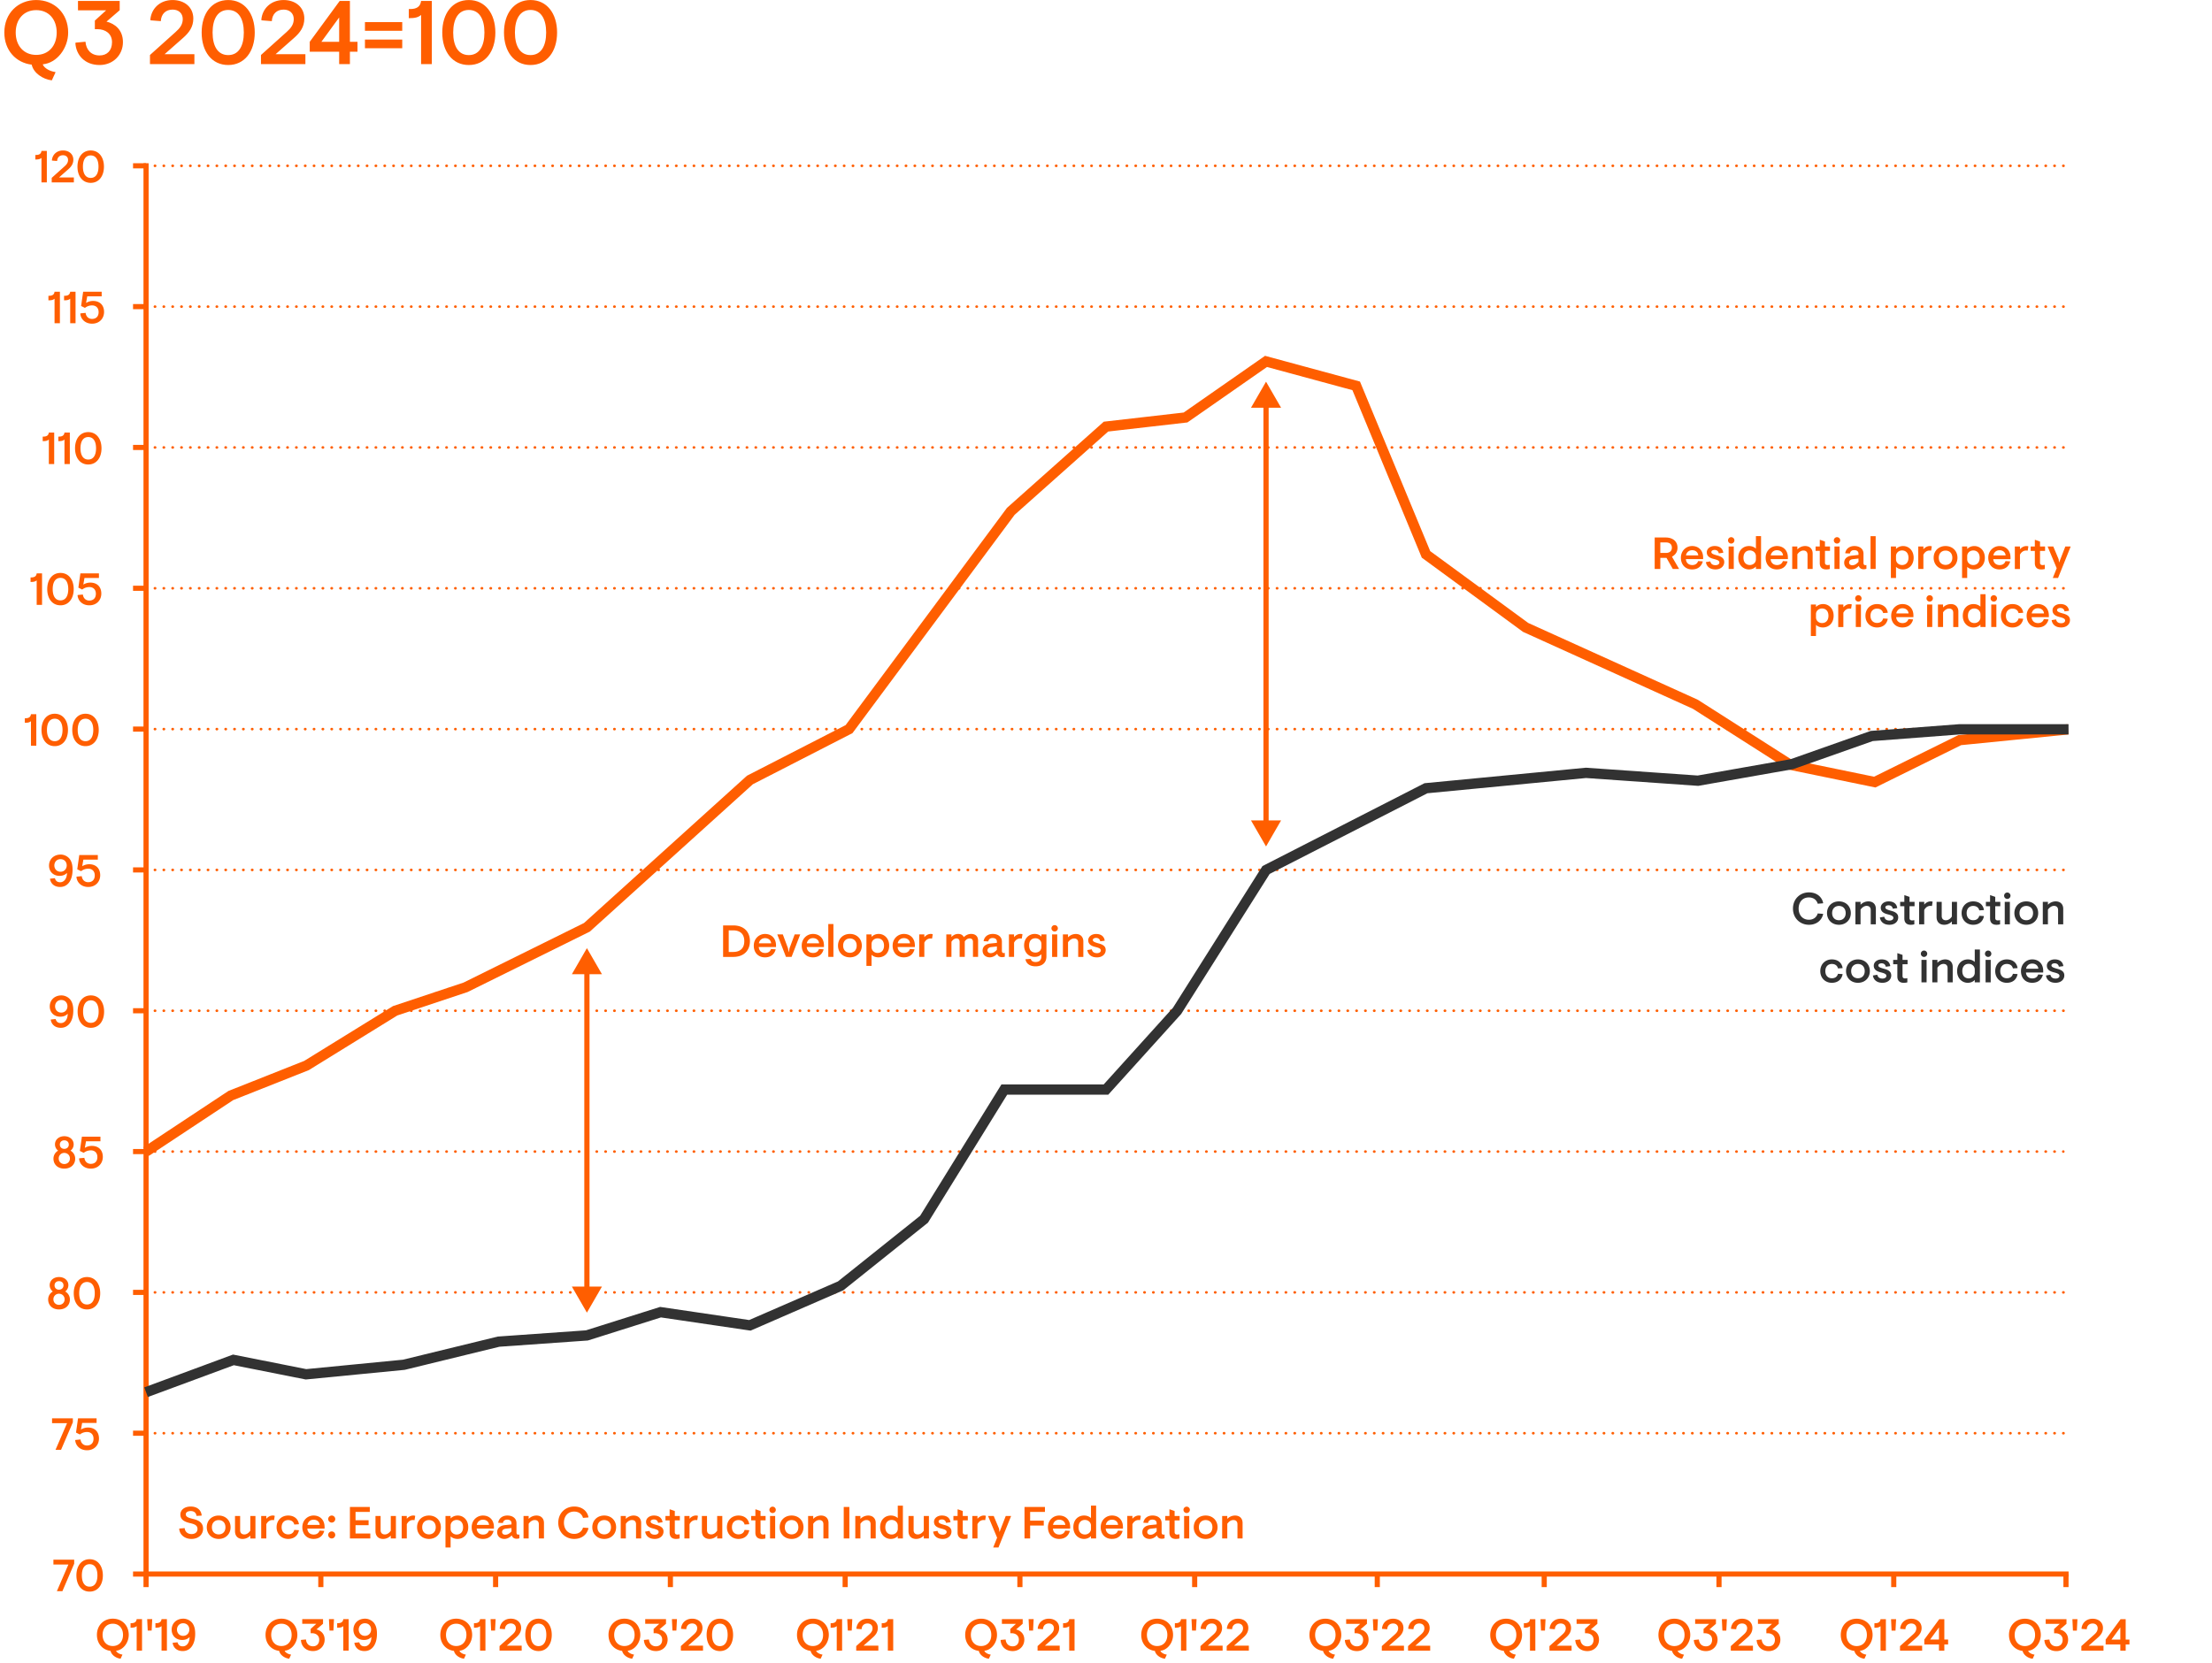 <svg width="343" height="258" viewBox="0 0 343 258" fill="none" xmlns="http://www.w3.org/2000/svg">
    <path
        id="__sub-title"
        d="m8.596 11.245-.56 1.218c-1.414-.168-2.842-1.148-3.122-2.436C2.464 9.733.672 7.801.672 5.043c0-3.01 2.156-5.04 4.942-5.04 2.8 0 4.956 2.03 4.956 5.04 0 2.464-1.764 4.732-3.92 4.928v.07c.252.56 1.106 1.022 1.946 1.134zm-2.982-2.73c1.946 0 3.178-1.428 3.178-3.472S7.56 1.571 5.614 1.571C3.682 1.571 2.436 3 2.436 5.043s1.246 3.472 3.178 3.472m9.824 1.568c-2.282 0-3.64-1.54-3.752-3.416l.084-.056 1.484-.14c.098 1.232.868 2.128 2.184 2.128 1.162 0 1.932-.756 1.932-2.058 0-1.344-1.05-2.016-2.254-2.016h-.406v-1.33L16.46 1.6h-4.368V.143h6.468v1.442L16.516 3.35c1.302.322 2.548 1.288 2.548 3.178 0 2.03-1.554 3.556-3.626 3.556m14.706-.14h-6.888V8.53l3.976-3.57c.658-.588 1.106-1.148 1.106-2.002 0-.896-.644-1.47-1.568-1.47-1.078 0-1.778.686-1.834 1.792l-1.582-.126-.042-.098c.14-1.708 1.47-3.052 3.444-3.052 1.862 0 3.22 1.12 3.22 2.87 0 1.288-.63 2.17-1.624 3.038l-2.828 2.492h4.62zm5.242.14c-2.548 0-4.116-2.086-4.116-5.04s1.568-5.04 4.116-5.04c2.534 0 4.116 2.086 4.116 5.04s-1.582 5.04-4.116 5.04m0-1.54c1.596 0 2.422-1.358 2.422-3.5s-.826-3.5-2.422-3.5-2.422 1.358-2.422 3.5.826 3.5 2.422 3.5m11.97 1.4h-6.888V8.53l3.976-3.57c.658-.588 1.106-1.148 1.106-2.002 0-.896-.643-1.47-1.567-1.47-1.078 0-1.778.686-1.834 1.792l-1.583-.126-.041-.098c.14-1.708 1.47-3.052 3.444-3.052 1.861 0 3.22 1.12 3.22 2.87 0 1.288-.63 2.17-1.624 3.038l-2.828 2.492h4.62zm6.902 0h-1.666V8.025h-4.564v-1.54L52.676.143h1.582v6.342h1.176v1.54h-1.176zm-1.666-7.238-2.758 3.78h2.758zm9.78 2.072H56.59V3.433h5.782zm0 2.702H56.59V6.135h5.782zm4.589 2.464h-1.666v-7.63c-.448.392-.966.504-1.904.504V1.403h.196c1.022 0 1.596-.364 1.708-1.26h1.666zm5.735.14c-2.548 0-4.116-2.086-4.116-5.04s1.568-5.04 4.116-5.04c2.534 0 4.116 2.086 4.116 5.04s-1.582 5.04-4.116 5.04m0-1.54c1.596 0 2.422-1.358 2.422-3.5s-.826-3.5-2.422-3.5-2.422 1.358-2.422 3.5.826 3.5 2.422 3.5m9.57 1.54c-2.547 0-4.116-2.086-4.116-5.04S79.72.003 82.267.003c2.534 0 4.116 2.086 4.116 5.04s-1.582 5.04-4.116 5.04m0-1.54c1.596 0 2.422-1.358 2.422-3.5s-.826-3.5-2.422-3.5-2.422 1.358-2.422 3.5.827 3.5 2.422 3.5"
        fill="#FF5E00" />
    <path
        d="m22.648 178.614 13.146-8.696 11.73-4.652 13.752-8.494 10.921-3.64 18.809-9.303 25.28-22.854 15.37-7.887 25.078-33.774 14.763-13.146 12.337-1.415 12.479-8.698 13.982 3.793 10.826 26.143 15.453 11.326 26.311 11.919 14.685 9.367 13.133 2.703 13.18-6.51 16.781-1.67"
        stroke="#FF5E00" stroke-width="1.594" />
    <path
        d="M22.651 178.611H20.63m2.021-21.841H20.63m2.021-21.842H20.63m2.021-21.842H20.63m2.021-21.842H20.63m2.021-21.842H20.63m2.021-21.842H20.63m2.021-21.841H20.63m2.021 174.734H20.63m2.021 21.844H20.63m2.021 21.84H20.63m2.018.001v2.022m27.102-2.022v2.022m27.102-2.022v2.022m27.101-2.022v2.022m27.102-2.022v2.022m27.097-2.022v2.022m27.098-2.022v2.022m28.316-2.022v2.022m25.887-2.022v2.022m27.102-2.022v2.022m27.097-2.022v2.022m26.707-2.022v2.022"
        stroke="#FF5E00" stroke-width=".797" />
    <path
        d="M5.63 115.658h-.831v-3.802c-.223.195-.481.251-.949.251v-.705h.098c.51 0 .795-.181.851-.628h.83zm2.858.07c-1.27 0-2.052-1.04-2.052-2.512s.782-2.512 2.052-2.512c1.262 0 2.05 1.04 2.05 2.512s-.788 2.512-2.05 2.512m0-.768c.795 0 1.207-.676 1.207-1.744 0-1.067-.412-1.744-1.207-1.744s-1.207.677-1.207 1.744c0 1.068.411 1.744 1.207 1.744m4.77.768c-1.27 0-2.052-1.04-2.052-2.512s.781-2.512 2.051-2.512c1.263 0 2.052 1.04 2.052 2.512s-.789 2.512-2.052 2.512m0-.768c.795 0 1.206-.676 1.206-1.744 0-1.067-.411-1.744-1.207-1.744-.795 0-1.207.677-1.207 1.744 0 1.068.412 1.744 1.207 1.744M6.52 93.816h-.831v-3.802c-.223.195-.481.251-.949.251v-.705h.098c.51 0 .795-.181.851-.628h.83zm2.858.07c-1.27 0-2.052-1.04-2.052-2.512s.782-2.511 2.052-2.511c1.262 0 2.05 1.04 2.05 2.511 0 1.473-.788 2.512-2.05 2.512m0-.767c.795 0 1.207-.677 1.207-1.745 0-1.067-.412-1.744-1.207-1.744s-1.207.677-1.207 1.744c0 1.068.411 1.745 1.207 1.745m4.47.767c-.992 0-1.731-.628-1.822-1.542l.028-.056.796-.076c.055.481.376.935.997.935.635 0 1.019-.391 1.019-1.054 0-.684-.44-1.04-1.005-1.04-.537 0-.907.224-1.116.384l-.593-.293.314-2.212h2.874v.712H13.1l-.18 1.026a2.07 2.07 0 0 1 1.088-.307c1.04 0 1.702.648 1.702 1.702 0 .984-.69 1.821-1.863 1.821M8.403 71.975h-.83v-3.803c-.224.195-.482.251-.95.251v-.704h.098c.51 0 .796-.182.852-.628h.83zm2.426 0h-.83v-3.803c-.224.195-.482.251-.95.251v-.704h.098c.51 0 .796-.182.851-.628h.83zm2.858.07c-1.27 0-2.051-1.04-2.051-2.512 0-1.473.781-2.512 2.05-2.512 1.264 0 2.052 1.04 2.052 2.512s-.788 2.511-2.051 2.511m0-.768c.795 0 1.207-.677 1.207-1.744 0-1.068-.412-1.745-1.207-1.745s-1.207.677-1.207 1.745c0 1.067.412 1.744 1.207 1.744M9.289 50.133h-.83V46.33c-.224.196-.482.251-.95.251v-.704h.099c.509 0 .795-.182.85-.628h.831zm2.426 0h-.83V46.33c-.224.196-.482.251-.95.251v-.704h.098c.51 0 .796-.182.851-.628h.83zm2.558.07c-.99 0-1.73-.628-1.821-1.542l.028-.056.795-.077c.056.482.377.935.998.935.635 0 1.019-.39 1.019-1.054 0-.683-.44-1.04-1.005-1.04a1.8 1.8 0 0 0-1.116.385l-.593-.293.314-2.212h2.874v.711h-2.24l-.181 1.026a2.07 2.07 0 0 1 1.088-.307c1.04 0 1.703.649 1.703 1.703 0 .983-.69 1.82-1.863 1.82M7.262 28.291h-.83v-3.803c-.223.196-.481.252-.949.252v-.705h.098c.51 0 .795-.181.851-.628h.83zm4.191 0H8.02v-.705l1.982-1.779c.328-.293.551-.572.551-.998 0-.446-.32-.732-.781-.732-.537 0-.886.342-.914.893l-.789-.063-.02-.049c.07-.851.732-1.52 1.716-1.52.928 0 1.605.557 1.605 1.43 0 .641-.314 1.081-.81 1.514l-1.41 1.241h2.303zm2.613.07c-1.27 0-2.052-1.04-2.052-2.512s.782-2.512 2.052-2.512c1.263 0 2.051 1.04 2.051 2.512s-.788 2.512-2.051 2.512m0-.768c.795 0 1.207-.677 1.207-1.744 0-1.068-.412-1.744-1.207-1.744s-1.207.676-1.207 1.744c0 1.067.411 1.744 1.207 1.744M9.319 137.57c-.872 0-1.43-.489-1.563-1.235l.02-.049.734-.077c.132.447.397.628.816.628.593 0 1.053-.537 1.06-1.451-.307.335-.704.46-1.165.46-.914 0-1.619-.621-1.619-1.59 0-.963.72-1.71 1.808-1.71.53 0 1.067.258 1.395.677.314.419.447.956.447 1.667 0 1.605-.719 2.68-1.933 2.68m.063-2.359c.614 0 .963-.474.963-.976 0-.531-.35-.977-.963-.977-.607 0-.956.474-.956.977 0 .502.349.976.956.976m4.293 2.359c-.99 0-1.73-.628-1.82-1.542l.027-.056.796-.077c.055.482.376.935.997.935.635 0 1.019-.391 1.019-1.053 0-.684-.44-1.04-1.005-1.04-.537 0-.907.223-1.116.384l-.593-.293.314-2.212h2.874v.712h-2.24l-.18 1.025a2.07 2.07 0 0 1 1.088-.307c1.04 0 1.702.649 1.702 1.703 0 .983-.69 1.821-1.863 1.821m-4.242 21.844c-.872 0-1.43-.489-1.563-1.235l.02-.049.733-.077c.133.446.398.628.817.628.593 0 1.053-.537 1.06-1.451-.307.335-.704.46-1.165.46-.914 0-1.619-.621-1.619-1.591 0-.963.719-1.709 1.807-1.709.53 0 1.068.258 1.396.677.314.418.447.956.447 1.667 0 1.605-.72 2.68-1.933 2.68m.063-2.359c.614 0 .962-.474.962-.977 0-.53-.348-.976-.962-.976-.607 0-.956.474-.956.976 0 .503.349.977.956.977m4.593 2.359c-1.27 0-2.051-1.04-2.051-2.512 0-1.473.781-2.512 2.051-2.512 1.263 0 2.052 1.039 2.052 2.512 0 1.472-.789 2.512-2.052 2.512m0-.768c.796 0 1.207-.677 1.207-1.744 0-1.068-.411-1.745-1.207-1.745-.795 0-1.207.677-1.207 1.745 0 1.067.412 1.744 1.207 1.744m-4.118 22.609c-1.046 0-1.681-.67-1.681-1.542 0-.558.307-1.004.725-1.242a1.21 1.21 0 0 1-.488-.976c0-.733.607-1.263 1.444-1.263.845 0 1.451.53 1.451 1.263 0 .39-.18.746-.488.976.419.238.726.684.726 1.242 0 .872-.642 1.542-1.689 1.542m0-3.063c.405 0 .698-.272.698-.663 0-.397-.293-.662-.698-.662s-.69.265-.69.662c0 .391.286.663.69.663m0 2.352c.489 0 .872-.349.872-.859 0-.509-.39-.865-.872-.865a.844.844 0 0 0-.865.865c0 .51.377.859.865.859m4.11.711c-.99 0-1.73-.628-1.82-1.542l.027-.055.796-.077c.056.481.377.935.998.935.634 0 1.018-.391 1.018-1.054 0-.684-.44-1.039-1.004-1.039-.538 0-.908.223-1.117.383l-.593-.293.314-2.212h2.875v.712h-2.24l-.181 1.026a2.07 2.07 0 0 1 1.088-.307c1.04 0 1.702.649 1.702 1.702 0 .984-.69 1.821-1.862 1.821M9.15 203.097c-1.047 0-1.682-.67-1.682-1.542 0-.558.307-1.005.725-1.242a1.21 1.21 0 0 1-.488-.977c0-.732.607-1.263 1.444-1.263.845 0 1.452.531 1.452 1.263 0 .391-.182.747-.489.977.419.237.726.684.726 1.242 0 .872-.642 1.542-1.689 1.542m0-3.063c.404 0 .697-.272.697-.663 0-.397-.293-.663-.698-.663s-.69.266-.69.663c0 .391.286.663.69.663m0 2.351c.488 0 .871-.348.871-.858 0-.509-.39-.865-.872-.865a.844.844 0 0 0-.865.865c0 .51.377.858.865.858m4.342.712c-1.27 0-2.052-1.04-2.052-2.512s.782-2.512 2.052-2.512c1.262 0 2.05 1.04 2.05 2.512s-.787 2.512-2.05 2.512m0-.767c.795 0 1.207-.677 1.207-1.745 0-1.067-.412-1.744-1.207-1.744s-1.208.677-1.208 1.744c0 1.068.412 1.745 1.208 1.745m-4.021 22.539H8.61l1.786-4.13H8.072v-.754h3.224v.621zm4.016.07c-.99 0-1.73-.628-1.821-1.542l.028-.056.795-.077c.056.482.377.935.998.935.635 0 1.019-.39 1.019-1.053 0-.684-.44-1.04-1.005-1.04-.537 0-.907.223-1.116.384l-.593-.293.313-2.212h2.875v.712h-2.24l-.181 1.025a2.07 2.07 0 0 1 1.088-.307c1.04 0 1.703.649 1.703 1.703 0 .984-.69 1.821-1.863 1.821m-3.807 21.854H8.82l1.786-4.131H8.282v-.753h3.223v.621zm4.22.07c-1.269 0-2.05-1.04-2.05-2.512s.781-2.512 2.05-2.512c1.264 0 2.052 1.04 2.052 2.512s-.788 2.512-2.051 2.512m0-.768c.796 0 1.208-.677 1.208-1.744 0-1.068-.412-1.744-1.207-1.744s-1.207.676-1.207 1.744c0 1.067.411 1.744 1.207 1.744m5.079 10.568-.28.607c-.704-.084-1.416-.573-1.555-1.214-1.221-.147-2.115-1.11-2.115-2.484 0-1.501 1.075-2.512 2.463-2.512 1.396 0 2.47 1.011 2.47 2.512 0 1.228-.879 2.358-1.953 2.456v.035c.125.279.551.509.97.565zm-1.487-1.361c.97 0 1.584-.712 1.584-1.73s-.614-1.731-1.584-1.731c-.962 0-1.583.712-1.583 1.731 0 1.018.62 1.73 1.583 1.73m4.532.712h-.83v-3.803c-.223.195-.482.251-.949.251v-.704h.098c.51 0 .795-.182.851-.628h.83zm1.491-3.112h-.607l-.084-1.772h.782zm2.366 3.112h-.83v-3.803c-.224.195-.482.251-.95.251v-.704h.098c.51 0 .796-.182.852-.628h.83zm2.454.069c-.873 0-1.43-.488-1.563-1.235l.02-.048.733-.077c.133.446.398.628.816.628.593 0 1.054-.537 1.061-1.451-.307.334-.705.46-1.165.46-.914 0-1.619-.621-1.619-1.591 0-.963.719-1.709 1.807-1.709.53 0 1.068.258 1.396.677.314.418.446.955.446 1.667 0 1.605-.718 2.679-1.932 2.679m.062-2.358c.614 0 .963-.474.963-.977 0-.53-.349-.977-.963-.977-.607 0-.956.475-.956.977 0 .503.35.977.956.977m16.727 2.938-.28.607c-.704-.084-1.416-.573-1.555-1.214-1.221-.147-2.114-1.11-2.114-2.484 0-1.501 1.074-2.512 2.463-2.512 1.395 0 2.47 1.011 2.47 2.512 0 1.228-.88 2.358-1.954 2.456v.035c.126.279.551.509.97.565zm-1.486-1.361c.97 0 1.584-.712 1.584-1.73s-.614-1.731-1.584-1.731c-.963 0-1.584.712-1.584 1.731 0 1.018.621 1.73 1.584 1.73m4.896.781c-1.137 0-1.814-.767-1.87-1.702l.042-.028.74-.07c.048.614.432 1.061 1.088 1.061.58 0 .963-.377.963-1.026 0-.67-.523-1.005-1.123-1.005h-.203v-.662l.872-.796h-2.177v-.725h3.224v.718l-1.019.879c.65.161 1.27.642 1.27 1.584 0 1.012-.774 1.772-1.807 1.772m3.164-3.181h-.607l-.084-1.772h.781zm2.366 3.112h-.83v-3.803c-.224.195-.482.251-.95.251v-.704h.098c.51 0 .795-.182.851-.628h.83zm2.453.069c-.872 0-1.43-.488-1.563-1.235l.021-.048.733-.077c.132.446.398.628.816.628.593 0 1.054-.537 1.06-1.451-.306.334-.704.46-1.164.46-.914 0-1.62-.621-1.62-1.591 0-.963.72-1.709 1.808-1.709.53 0 1.067.258 1.395.677.314.418.447.955.447 1.667 0 1.605-.719 2.679-1.933 2.679m.063-2.358c.614 0 .963-.474.963-.977 0-.53-.349-.977-.963-.977-.607 0-.956.475-.956.977 0 .503.349.977.956.977m15.646 2.938-.28.607c-.704-.084-1.416-.573-1.555-1.214-1.222-.147-2.115-1.11-2.115-2.484 0-1.501 1.075-2.512 2.463-2.512 1.396 0 2.47 1.011 2.47 2.512 0 1.228-.879 2.358-1.953 2.456v.035c.125.279.55.509.97.565zm-1.487-1.361c.97 0 1.584-.712 1.584-1.73s-.614-1.731-1.584-1.731c-.962 0-1.583.712-1.583 1.731 0 1.018.62 1.73 1.583 1.73m4.532.712h-.83v-3.803c-.223.195-.481.251-.949.251v-.704h.098c.509 0 .795-.182.85-.628h.831zm1.491-3.112h-.607l-.084-1.772h.782zm4.131 3.112H77.46v-.705l1.982-1.779c.328-.293.551-.572.551-.998 0-.447-.32-.733-.781-.733-.538 0-.887.342-.915.893l-.788-.062-.02-.049c.069-.851.732-1.521 1.716-1.521.928 0 1.604.558 1.604 1.43 0 .642-.314 1.082-.809 1.514l-1.41 1.242h2.303zm2.613.069c-1.27 0-2.052-1.039-2.052-2.511s.782-2.512 2.052-2.512c1.263 0 2.05 1.039 2.05 2.512 0 1.472-.788 2.511-2.05 2.511m0-.767c.795 0 1.207-.677 1.207-1.744 0-1.068-.412-1.745-1.207-1.745s-1.207.677-1.207 1.745c0 1.067.411 1.744 1.207 1.744m14.799 1.347-.28.607c-.704-.084-1.416-.573-1.555-1.214-1.221-.147-2.115-1.11-2.115-2.484 0-1.501 1.075-2.512 2.463-2.512 1.396 0 2.47 1.011 2.47 2.512 0 1.228-.879 2.358-1.953 2.456v.035c.125.279.55.509.97.565zm-1.487-1.361c.97 0 1.584-.712 1.584-1.73s-.614-1.731-1.584-1.731c-.962 0-1.583.712-1.583 1.731 0 1.018.62 1.73 1.583 1.73m4.897.781c-1.138 0-1.814-.767-1.87-1.702l.042-.028.739-.07c.049.614.433 1.061 1.089 1.061.579 0 .962-.377.962-1.026 0-.67-.523-1.005-1.123-1.005h-.202v-.662l.872-.796h-2.177v-.725h3.224v.718l-1.019.879c.649.161 1.27.642 1.27 1.584 0 1.012-.775 1.772-1.807 1.772m3.163-3.181h-.607l-.083-1.772h.781zm4.131 3.112h-3.432v-.705l1.981-1.779c.328-.293.551-.572.551-.998 0-.447-.321-.733-.781-.733-.537 0-.886.342-.914.893l-.789-.062-.021-.049c.07-.851.733-1.521 1.717-1.521.928 0 1.605.558 1.605 1.43 0 .642-.314 1.082-.81 1.514l-1.409 1.242h2.302zm2.613.069c-1.27 0-2.051-1.039-2.051-2.511s.781-2.512 2.051-2.512c1.263 0 2.051 1.039 2.051 2.512 0 1.472-.788 2.511-2.051 2.511m0-.767c.795 0 1.207-.677 1.207-1.744 0-1.068-.412-1.745-1.207-1.745s-1.207.677-1.207 1.745c0 1.067.411 1.744 1.207 1.744m15.91 1.347-.28.607c-.704-.084-1.416-.573-1.555-1.214-1.222-.147-2.115-1.11-2.115-2.484 0-1.501 1.075-2.512 2.463-2.512 1.396 0 2.47 1.011 2.47 2.512 0 1.228-.879 2.358-1.953 2.456v.035c.125.279.551.509.97.565zm-1.487-1.361c.97 0 1.584-.712 1.584-1.73s-.614-1.731-1.584-1.731c-.962 0-1.583.712-1.583 1.731 0 1.018.621 1.73 1.583 1.73m4.532.712h-.83v-3.803c-.223.195-.482.251-.949.251v-.704h.098c.509 0 .795-.182.851-.628h.83zm1.491-3.112h-.607l-.084-1.772h.782zm4.131 3.112h-3.433v-.705l1.982-1.779c.328-.293.551-.572.551-.998 0-.447-.321-.733-.781-.733-.538 0-.887.342-.915.893l-.788-.062-.021-.049c.07-.851.733-1.521 1.717-1.521.928 0 1.604.558 1.604 1.43 0 .642-.314 1.082-.809 1.514l-1.409 1.242h2.302zm2.303 0h-.831v-3.803c-.223.195-.481.251-.949.251v-.704h.098c.509 0 .795-.182.851-.628h.831zm15.112.649-.279.607c-.704-.084-1.416-.573-1.556-1.214-1.221-.147-2.114-1.11-2.114-2.484 0-1.501 1.075-2.512 2.463-2.512 1.396 0 2.47 1.011 2.47 2.512 0 1.228-.879 2.358-1.953 2.456v.035c.125.279.551.509.969.565zm-1.486-1.361c.97 0 1.584-.712 1.584-1.73s-.614-1.731-1.584-1.731c-.963 0-1.584.712-1.584 1.731 0 1.018.621 1.73 1.584 1.73m4.896.781c-1.137 0-1.814-.767-1.869-1.702l.041-.028.74-.07c.049.614.433 1.061 1.088 1.061.58 0 .963-.377.963-1.026 0-.67-.523-1.005-1.123-1.005h-.202v-.662l.872-.796h-2.177v-.725h3.223v.718l-1.018.879c.649.161 1.27.642 1.27 1.584 0 1.012-.775 1.772-1.808 1.772m3.164-3.181h-.607l-.084-1.772h.782zm4.131 3.112h-3.433v-.705l1.982-1.779c.328-.293.551-.572.551-.998 0-.447-.321-.733-.781-.733-.538 0-.886.342-.914.893l-.789-.062-.021-.049c.07-.851.733-1.521 1.717-1.521.928 0 1.605.558 1.605 1.43 0 .642-.314 1.082-.81 1.514l-1.409 1.242h2.302zm2.303 0h-.83v-3.803c-.224.195-.482.251-.949.251v-.704h.097c.51 0 .796-.182.852-.628h.83zm14.292.649-.279.607c-.705-.084-1.417-.573-1.556-1.214-1.221-.147-2.115-1.11-2.115-2.484 0-1.501 1.075-2.512 2.463-2.512 1.396 0 2.47 1.011 2.47 2.512 0 1.228-.879 2.358-1.953 2.456v.035c.125.279.551.509.97.565zm-1.487-1.361c.97 0 1.584-.712 1.584-1.73s-.614-1.731-1.584-1.731c-.962 0-1.583.712-1.583 1.731 0 1.018.621 1.73 1.583 1.73m4.532.712h-.83v-3.803c-.223.195-.481.251-.949.251v-.704h.098c.509 0 .795-.182.851-.628h.83zm1.491-3.112h-.607l-.084-1.772h.782zm4.131 3.112h-3.433v-.705l1.982-1.779c.328-.293.551-.572.551-.998 0-.447-.321-.733-.781-.733-.538 0-.887.342-.914.893l-.789-.062-.021-.049c.07-.851.733-1.521 1.717-1.521.928 0 1.604.558 1.604 1.43 0 .642-.314 1.082-.809 1.514l-1.409 1.242h2.302zm4.068 0h-3.433v-.705l1.982-1.779c.328-.293.551-.572.551-.998 0-.447-.321-.733-.782-.733-.537 0-.886.342-.914.893l-.788-.062-.021-.049c.07-.851.733-1.521 1.716-1.521.928 0 1.605.558 1.605 1.43 0 .642-.314 1.082-.809 1.514l-1.41 1.242h2.303zm13.348.649-.28.607c-.704-.084-1.416-.573-1.556-1.214-1.221-.147-2.114-1.11-2.114-2.484 0-1.501 1.075-2.512 2.463-2.512 1.396 0 2.47 1.011 2.47 2.512 0 1.228-.879 2.358-1.953 2.456v.035c.125.279.551.509.97.565zm-1.487-1.361c.97 0 1.584-.712 1.584-1.73s-.614-1.731-1.584-1.731c-.963 0-1.584.712-1.584 1.731 0 1.018.621 1.73 1.584 1.73m4.897.781c-1.138 0-1.815-.767-1.87-1.702l.042-.028.739-.07c.049.614.433 1.061 1.089 1.061.579 0 .962-.377.962-1.026 0-.67-.523-1.005-1.123-1.005h-.202v-.662l.872-.796h-2.177v-.725h3.223v.718l-1.018.879c.649.161 1.27.642 1.27 1.584 0 1.012-.775 1.772-1.807 1.772m3.163-3.181h-.607l-.084-1.772h.782zm4.131 3.112h-3.433v-.705l1.982-1.779c.328-.293.551-.572.551-.998 0-.447-.321-.733-.781-.733-.537 0-.886.342-.914.893l-.789-.062-.021-.049c.07-.851.733-1.521 1.717-1.521.928 0 1.605.558 1.605 1.43 0 .642-.314 1.082-.81 1.514l-1.409 1.242h2.302zm4.068 0h-3.433v-.705l1.982-1.779c.328-.293.551-.572.551-.998 0-.447-.321-.733-.781-.733-.538 0-.887.342-.914.893l-.789-.062-.021-.049c.07-.851.733-1.521 1.717-1.521.928 0 1.604.558 1.604 1.43 0 .642-.314 1.082-.809 1.514l-1.409 1.242h2.302zm13.259.649-.279.607c-.705-.084-1.417-.573-1.556-1.214-1.221-.147-2.114-1.11-2.114-2.484 0-1.501 1.074-2.512 2.462-2.512 1.396 0 2.47 1.011 2.47 2.512 0 1.228-.879 2.358-1.953 2.456v.035c.125.279.551.509.97.565zm-1.487-1.361c.97 0 1.584-.712 1.584-1.73s-.614-1.731-1.584-1.731c-.962 0-1.583.712-1.583 1.731 0 1.018.621 1.73 1.583 1.73m4.532.712h-.83v-3.803c-.223.195-.481.251-.949.251v-.704h.098c.509 0 .795-.182.851-.628h.83zm1.491-3.112h-.607l-.084-1.772h.782zm4.131 3.112h-3.433v-.705l1.982-1.779c.328-.293.551-.572.551-.998 0-.447-.321-.733-.781-.733-.538 0-.886.342-.914.893l-.789-.062-.021-.049c.07-.851.733-1.521 1.717-1.521.928 0 1.604.558 1.604 1.43 0 .642-.314 1.082-.809 1.514l-1.409 1.242h2.302zm2.442.069c-1.137 0-1.814-.767-1.87-1.702l.042-.028.74-.07c.049.614.432 1.061 1.088 1.061.579 0 .963-.377.963-1.026 0-.67-.523-1.005-1.123-1.005h-.203v-.662l.873-.796h-2.177v-.725h3.223v.718l-1.018.879c.648.161 1.269.642 1.269 1.584 0 1.012-.774 1.772-1.807 1.772m14.974.58-.28.607c-.704-.084-1.416-.573-1.555-1.214-1.221-.147-2.115-1.11-2.115-2.484 0-1.501 1.075-2.512 2.463-2.512 1.396 0 2.47 1.011 2.47 2.512 0 1.228-.879 2.358-1.953 2.456v.035c.125.279.551.509.97.565zm-1.487-1.361c.97 0 1.584-.712 1.584-1.73s-.614-1.731-1.584-1.731c-.962 0-1.583.712-1.583 1.731 0 1.018.621 1.73 1.583 1.73m4.897.781c-1.138 0-1.814-.767-1.87-1.702l.042-.028.739-.07c.049.614.433 1.061 1.089 1.061.579 0 .962-.377.962-1.026 0-.67-.523-1.005-1.123-1.005h-.202v-.662l.872-.796h-2.177v-.725h3.224v.718l-1.019.879c.649.161 1.27.642 1.27 1.584 0 1.012-.775 1.772-1.807 1.772m3.163-3.181h-.607l-.083-1.772h.781zm4.131 3.112h-3.432v-.705l1.981-1.779c.328-.293.551-.572.551-.998 0-.447-.321-.733-.781-.733-.537 0-.886.342-.914.893l-.789-.062-.021-.049c.07-.851.733-1.521 1.717-1.521.928 0 1.605.558 1.605 1.43 0 .642-.314 1.082-.81 1.514l-1.409 1.242h2.302zm2.442.069c-1.137 0-1.814-.767-1.869-1.702l.041-.028.74-.07c.049.614.433 1.061 1.088 1.061.58 0 .963-.377.963-1.026 0-.67-.523-1.005-1.123-1.005h-.202v-.662l.872-.796h-2.177v-.725h3.223v.718l-1.018.879c.649.161 1.27.642 1.27 1.584 0 1.012-.775 1.772-1.808 1.772m15.127.58-.28.607c-.704-.084-1.416-.573-1.555-1.214-1.221-.147-2.115-1.11-2.115-2.484 0-1.501 1.075-2.512 2.463-2.512 1.396 0 2.47 1.011 2.47 2.512 0 1.228-.879 2.358-1.953 2.456v.035c.125.279.551.509.97.565zm-1.487-1.361c.97 0 1.584-.712 1.584-1.73s-.614-1.731-1.584-1.731c-.962 0-1.583.712-1.583 1.731 0 1.018.621 1.73 1.583 1.73m4.532.712h-.83v-3.803c-.223.195-.481.251-.949.251v-.704h.098c.509 0 .795-.182.851-.628h.83zm1.491-3.112h-.607l-.084-1.772h.782zm4.131 3.112h-3.433v-.705l1.982-1.779c.328-.293.551-.572.551-.998 0-.447-.321-.733-.781-.733-.538 0-.887.342-.914.893l-.789-.062-.021-.049c.07-.851.733-1.521 1.717-1.521.928 0 1.604.558 1.604 1.43 0 .642-.314 1.082-.809 1.514l-1.409 1.242h2.302zm3.44 0h-.831v-.956h-2.274v-.768l2.316-3.16h.789v3.16h.586v.768h-.586zm-.831-3.608-1.374 1.884h1.374zm14.806 4.257-.279.607c-.704-.084-1.416-.573-1.556-1.214-1.221-.147-2.114-1.11-2.114-2.484 0-1.501 1.075-2.512 2.463-2.512 1.396 0 2.47 1.011 2.47 2.512 0 1.228-.879 2.358-1.953 2.456v.035c.125.279.551.509.969.565zm-1.486-1.361c.97 0 1.584-.712 1.584-1.73s-.614-1.731-1.584-1.731c-.963 0-1.584.712-1.584 1.731 0 1.018.621 1.73 1.584 1.73m4.897.781c-1.138 0-1.815-.767-1.87-1.702l.041-.028.74-.07c.049.614.433 1.061 1.089 1.061.579 0 .962-.377.962-1.026 0-.67-.523-1.005-1.123-1.005h-.202v-.662l.872-.796h-2.177v-.725h3.223v.718l-1.018.879c.649.161 1.27.642 1.27 1.584 0 1.012-.775 1.772-1.807 1.772m3.163-3.181h-.607l-.084-1.772h.782zm4.131 3.112h-3.433v-.705l1.982-1.779c.328-.293.551-.572.551-.998 0-.447-.321-.733-.781-.733-.537 0-.886.342-.914.893l-.789-.062-.021-.049c.07-.851.733-1.521 1.717-1.521.928 0 1.605.558 1.605 1.43 0 .642-.314 1.082-.81 1.514l-1.409 1.242h2.302zm3.44 0h-.83v-.956h-2.275v-.768l2.316-3.16h.789v3.16h.586v.768h-.586zm-.83-3.608-1.375 1.884h1.375z"
        fill="#FF5E00" />
    <path
        d="M22.648 25.719h297.699M22.648 47.56h297.699M22.648 69.402h297.699M22.648 91.244h297.699M22.648 113.086h297.699M22.648 134.928h297.699M22.648 156.77h297.699M22.648 178.611h297.294M22.648 200.453h297.699M22.648 222.297h297.699m-297.699 21.84h297.699"
        stroke="#FF5E00" stroke-width=".398" stroke-linecap="round" stroke-dasharray="0.04 1.33" />
    <path d="M22.653 244.137h298.109M22.648 25.319v218.9" stroke="#FF5E00" stroke-width=".797" />
    <path
        d="m91.008 147.062-2.335 4.045h4.67zm0 56.533 2.335-4.045h-4.67zm-.405-52.892v49.252h.81v-49.252zM196.316 59.2l-2.335 4.044h4.671zm0 72.088 2.336-4.044h-4.671zm-.404-68.449v64.809h.809V62.84z"
        fill="#FF5E00" />
    <path
        d="m22.648 215.933 13.547-5.011 11.252 2.236 15.174-1.478 14.698-3.587 13.687-.966 11.419-3.605 13.854 2.041 14.065-6.119 12.94-10.339 12.447-20.113h15.766l11.025-12.204 13.8-21.85 24.792-12.681 24.816-2.384 17.358 1.215 14.581-2.567 12.366-4.367 13.619-1.037h16.897"
        stroke="#323232" stroke-width="1.594" />
    <path
        d="M29.674 238.691c-.998 0-1.807-.614-1.884-1.57l.028-.035.816-.077c.056.607.51.928 1.068.928.516 0 .92-.265.92-.788 0-.558-.418-.747-1.192-.921-.838-.195-1.459-.537-1.459-1.312 0-.774.691-1.249 1.598-1.249 1.012 0 1.612.544 1.703 1.368l-.035.042-.768.041c-.062-.488-.377-.753-.907-.753-.446 0-.753.202-.753.502 0 .405.411.552 1.172.733.865.202 1.507.6 1.507 1.5 0 .984-.796 1.591-1.814 1.591m4.237 0c-1.096 0-1.85-.775-1.85-1.814s.754-1.814 1.85-1.814c1.088 0 1.842.774 1.842 1.814 0 1.039-.754 1.814-1.842 1.814m0-.705c.593 0 1.046-.398 1.046-1.109 0-.712-.453-1.11-1.046-1.11s-1.054.398-1.054 1.11c0 .711.46 1.109 1.054 1.109m3.715.705c-.76 0-1.186-.475-1.186-1.207v-2.352h.795v2.198c0 .426.237.663.656.663.377 0 .705-.251.921-.586v-2.275h.796v3.489h-.796v-.446a1.63 1.63 0 0 1-1.186.516m3.67-.07h-.795v-3.489h.796v.433c.237-.272.572-.502 1.005-.502a.7.7 0 0 1 .3.055l-.105.642-.028.021a1 1 0 0 0-.23-.021c-.384 0-.726.224-.942.649zm3.379.07c-1.005 0-1.786-.733-1.786-1.814 0-1.082.781-1.814 1.786-1.814.914 0 1.542.495 1.675 1.318l-.021.035-.698.042c-.098-.419-.426-.691-.949-.691-.58 0-1.012.398-1.012 1.11 0 .711.433 1.109 1.012 1.109.523 0 .83-.258.949-.691l.698.042.02.035c-.167.844-.78 1.319-1.674 1.319m3.951 0c-1.047 0-1.744-.726-1.744-1.814s.816-1.814 1.744-1.814c.99 0 1.703.663 1.703 1.786v.244h-2.673c.035.572.426.921.984.921.495 0 .788-.244.914-.614l.698.042.02.035c-.223.781-.795 1.214-1.646 1.214m-.956-2.177h1.905c-.049-.516-.447-.802-.949-.802-.474 0-.858.293-.956.802m3.771-.356a.555.555 0 0 1-.551-.544c0-.3.251-.551.551-.551.293 0 .544.251.544.551a.554.554 0 0 1-.544.544m0 2.463a.557.557 0 0 1-.551-.551c0-.293.251-.544.551-.544.293 0 .544.251.544.544 0 .3-.25.551-.544.551m5.979 0h-3.16v-4.884h3.083v.767h-2.212v1.291h2.024v.768H55.13v1.291h2.289zm1.99.07c-.761 0-1.187-.475-1.187-1.207v-2.352h.796v2.198c0 .426.237.663.656.663.376 0 .704-.251.92-.586v-2.275h.796v3.489h-.795v-.446a1.63 1.63 0 0 1-1.186.516m3.67-.07h-.795v-3.489h.795v.433c.238-.272.573-.502 1.005-.502a.7.7 0 0 1 .3.055l-.105.642-.027.021a1 1 0 0 0-.23-.021c-.384 0-.726.224-.943.649zm3.441.07c-1.095 0-1.849-.775-1.849-1.814s.754-1.814 1.85-1.814c1.088 0 1.841.774 1.841 1.814 0 1.039-.753 1.814-1.842 1.814m0-.705c.594 0 1.047-.398 1.047-1.109 0-.712-.453-1.11-1.047-1.11s-1.053.398-1.053 1.11c0 .711.46 1.109 1.053 1.109m3.353 2.031h-.796v-4.885h.796v.384c.23-.237.586-.453 1.116-.453.817 0 1.619.642 1.619 1.814s-.782 1.814-1.668 1.814c-.425 0-.816-.154-1.067-.398zm.935-2.01c.55 0 .998-.363.998-1.13 0-.768-.447-1.131-.998-1.131-.51 0-.935.37-.935.873v.509c0 .502.425.879.935.879m4.077.684c-1.046 0-1.744-.726-1.744-1.814s.816-1.814 1.744-1.814c.991 0 1.703.663 1.703 1.786v.244h-2.673c.035.572.426.921.984.921.496 0 .789-.244.914-.614l.698.042.02.035c-.222.781-.794 1.214-1.646 1.214m-.956-2.177h1.905c-.049-.516-.446-.802-.949-.802-.474 0-.858.293-.956.802m4.274 2.177c-.621 0-1.11-.398-1.11-1.04 0-.663.51-1.032 1.207-1.102l1.012-.105v-.188c0-.377-.272-.558-.67-.558-.356 0-.6.174-.663.523l-.711-.035-.014-.028c.132-.739.732-1.095 1.416-1.095.83 0 1.416.439 1.416 1.186v1.43c0 .223.091.349.28.349a.7.7 0 0 0 .153-.021l.021.014v.572c-.174.056-.307.07-.44.07-.306 0-.607-.126-.74-.509h-.02c-.272.293-.656.537-1.137.537m.146-.649c.39 0 .684-.209.963-.53v-.51l-.907.105c-.37.049-.551.251-.551.502 0 .286.216.433.495.433m3.625.579h-.795v-3.489h.795v.454a1.68 1.68 0 0 1 1.193-.523c.76 0 1.18.474 1.18 1.158v2.4h-.796v-2.198c0-.425-.223-.663-.642-.663-.377 0-.719.266-.935.586zm7.062.07c-1.347 0-2.47-.998-2.47-2.512s1.123-2.512 2.47-2.512c1.2 0 2.01.677 2.212 1.64l-.028.056-.817.062c-.174-.607-.677-.976-1.381-.976-.97 0-1.577.725-1.577 1.73s.614 1.73 1.59 1.73c.691 0 1.187-.369 1.368-.976l.81.062.035.056c-.259 1.019-1.075 1.64-2.212 1.64m4.658 0c-1.096 0-1.85-.775-1.85-1.814s.754-1.814 1.85-1.814c1.088 0 1.842.774 1.842 1.814 0 1.039-.754 1.814-1.842 1.814m0-.705c.593 0 1.046-.398 1.046-1.109 0-.712-.453-1.11-1.046-1.11s-1.054.398-1.054 1.11c0 .711.46 1.109 1.054 1.109m3.352.635h-.795v-3.489h.795v.454a1.68 1.68 0 0 1 1.193-.523c.76 0 1.18.474 1.18 1.158v2.4h-.796v-2.198c0-.425-.223-.663-.642-.663-.377 0-.719.266-.935.586zm4.48.07c-.83 0-1.353-.412-1.479-1.096l.014-.041.663-.112c.084.356.3.593.816.593.321 0 .593-.154.593-.419s-.237-.39-.886-.551c-.697-.174-1.067-.474-1.067-1.032 0-.531.495-.97 1.221-.97.746 0 1.235.356 1.332 1.011l-.013.035-.677.091c-.063-.349-.307-.53-.649-.53-.251 0-.503.104-.503.328 0 .237.273.355.914.53.705.188 1.082.467 1.082 1.019 0 .648-.53 1.144-1.361 1.144m3.273 0c-.572 0-.963-.314-.963-.97v-1.905h-.649v-.684h.649v-1.025h.063l.739.258v.767h.782v.684h-.782v1.835c0 .23.133.363.398.363.133 0 .216-.014.328-.042l.021.014v.635c-.202.049-.349.07-.586.07m2.12-.07h-.795v-3.489h.795v.433c.237-.272.572-.502 1.005-.502a.7.7 0 0 1 .3.055l-.105.642-.028.021a1 1 0 0 0-.23-.021c-.384 0-.725.224-.942.649zm3.102.07c-.76 0-1.186-.475-1.186-1.207v-2.352h.795v2.198c0 .426.238.663.656.663.377 0 .705-.251.921-.586v-2.275h.796v3.489h-.796v-.446a1.63 1.63 0 0 1-1.186.516m4.48 0c-1.004 0-1.786-.733-1.786-1.814 0-1.082.782-1.814 1.786-1.814.915 0 1.542.495 1.675 1.318l-.021.035-.698.042c-.097-.419-.425-.691-.949-.691-.579 0-1.011.398-1.011 1.11 0 .711.432 1.109 1.011 1.109.524 0 .831-.258.949-.691l.698.042.021.035c-.167.844-.781 1.319-1.675 1.319m3.592 0c-.573 0-.963-.314-.963-.97v-1.905h-.649v-.684h.649v-1.025h.063l.739.258v.767h.782v.684h-.782v1.835c0 .23.133.363.398.363.132 0 .216-.014.328-.042l.021.014v.635a2.2 2.2 0 0 1-.586.07m1.708-4.012a.497.497 0 0 1-.495-.495c0-.273.223-.496.495-.496s.496.223.496.496a.5.5 0 0 1-.496.495m.398 3.942h-.795v-3.489h.795zm2.549.07c-1.096 0-1.849-.775-1.849-1.814s.753-1.814 1.849-1.814c1.088 0 1.842.774 1.842 1.814 0 1.039-.754 1.814-1.842 1.814m0-.705c.593 0 1.046-.398 1.046-1.109 0-.712-.453-1.11-1.046-1.11s-1.054.398-1.054 1.11c0 .711.461 1.109 1.054 1.109m3.352.635h-.795v-3.489h.795v.454a1.68 1.68 0 0 1 1.193-.523c.761 0 1.179.474 1.179 1.158v2.4h-.795v-2.198c0-.425-.223-.663-.642-.663-.377 0-.719.266-.935.586zm5.603 0h-.872v-4.884h.872zm1.715 0h-.795v-3.489h.795v.454a1.68 1.68 0 0 1 1.193-.523c.761 0 1.179.474 1.179 1.158v2.4h-.795v-2.198c0-.425-.223-.663-.642-.663-.377 0-.719.266-.935.586zm4.697.07c-.817 0-1.64-.642-1.64-1.814s.767-1.814 1.661-1.814c.439 0 .809.153 1.074.397v-1.932h.795v5.093h-.795v-.377c-.223.238-.572.447-1.095.447m.16-.684c.509 0 .935-.37.935-.872v-.509c0-.503-.426-.88-.942-.88-.544 0-.991.363-.991 1.131 0 .767.447 1.13.998 1.13m3.785.684c-.761 0-1.187-.475-1.187-1.207v-2.352h.796v2.198c0 .426.237.663.656.663.376 0 .704-.251.921-.586v-2.275h.795v3.489h-.795v-.446a1.63 1.63 0 0 1-1.186.516m4.117 0c-.83 0-1.354-.412-1.479-1.096l.014-.041.663-.112c.083.356.3.593.816.593.321 0 .593-.154.593-.419s-.237-.39-.886-.551c-.698-.174-1.068-.474-1.068-1.032 0-.531.496-.97 1.221-.97.747 0 1.235.356 1.333 1.011l-.014.035-.677.091c-.062-.349-.307-.53-.649-.53-.251 0-.502.104-.502.328 0 .237.272.355.914.53.705.188 1.082.467 1.082 1.019 0 .648-.531 1.144-1.361 1.144m3.273 0c-.573 0-.963-.314-.963-.97v-1.905h-.649v-.684h.649v-1.025h.063l.739.258v.767h.782v.684h-.782v1.835c0 .23.133.363.398.363.132 0 .216-.014.328-.042l.021.014v.635a2.2 2.2 0 0 1-.586.07m2.12-.07h-.796v-3.489h.796v.433c.237-.272.572-.502 1.005-.502.125 0 .23.021.3.055l-.105.642-.028.021a1 1 0 0 0-.23-.021c-.384 0-.726.224-.942.649zm3.255 1.396h-.816l.607-1.515-1.409-3.37h.879l.83 1.975.056.467h.035l.949-2.442h.83zm4.91-1.396h-.872v-4.884h3.168v.767h-2.296v1.354h2.114v.761h-2.114zm4.506.07c-1.047 0-1.744-.726-1.744-1.814s.816-1.814 1.744-1.814c.991 0 1.702.663 1.702 1.786v.244h-2.672c.035.572.426.921.984.921.495 0 .788-.244.914-.614l.698.042.021.035c-.224.781-.796 1.214-1.647 1.214m-.956-2.177h1.905c-.049-.516-.447-.802-.949-.802-.474 0-.858.293-.956.802m4.79 2.177c-.817 0-1.64-.642-1.64-1.814s.768-1.814 1.661-1.814c.439 0 .809.153 1.074.397v-1.932h.796v5.093h-.796v-.377c-.223.238-.572.447-1.095.447m.16-.684c.51 0 .935-.37.935-.872v-.509c0-.503-.425-.88-.942-.88-.544 0-.991.363-.991 1.131 0 .767.447 1.13.998 1.13m4.189.684c-1.046 0-1.744-.726-1.744-1.814s.816-1.814 1.744-1.814c.991 0 1.703.663 1.703 1.786v.244h-2.672c.034.572.425.921.983.921.496 0 .789-.244.914-.614l.698.042.021.035c-.223.781-.795 1.214-1.647 1.214m-.956-2.177h1.905c-.049-.516-.446-.802-.949-.802-.474 0-.858.293-.956.802m4.127 2.107h-.795v-3.489h.795v.433c.237-.272.572-.502 1.005-.502a.7.7 0 0 1 .3.055l-.105.642-.028.021a1 1 0 0 0-.23-.021c-.384 0-.725.224-.942.649zm2.647.07c-.621 0-1.109-.398-1.109-1.04 0-.663.509-1.032 1.207-1.102l1.012-.105v-.188c0-.377-.272-.558-.67-.558-.356 0-.6.174-.663.523l-.712-.035-.014-.028c.133-.739.733-1.095 1.417-1.095.83 0 1.416.439 1.416 1.186v1.43c0 .223.091.349.279.349a.7.7 0 0 0 .154-.021l.021.014v.572c-.175.056-.307.07-.44.07-.307 0-.607-.126-.739-.509h-.021c-.272.293-.656.537-1.138.537m.147-.649c.391 0 .684-.209.963-.53v-.51l-.907.105c-.37.049-.551.251-.551.502 0 .286.216.433.495.433m3.91.649c-.572 0-.963-.314-.963-.97v-1.905h-.649v-.684h.649v-1.025h.063l.739.258v.767h.782v.684h-.782v1.835c0 .23.133.363.398.363.133 0 .216-.014.328-.042l.021.014v.635c-.202.049-.349.07-.586.07m1.708-4.012a.497.497 0 0 1-.495-.495c0-.273.223-.496.495-.496s.496.223.496.496a.5.5 0 0 1-.496.495m.398 3.942h-.795v-3.489h.795zm2.549.07c-1.096 0-1.849-.775-1.849-1.814s.753-1.814 1.849-1.814c1.088 0 1.842.774 1.842 1.814 0 1.039-.754 1.814-1.842 1.814m0-.705c.593 0 1.046-.398 1.046-1.109 0-.712-.453-1.11-1.046-1.11s-1.054.398-1.054 1.11c0 .711.461 1.109 1.054 1.109m3.352.635h-.795v-3.489h.795v.454a1.68 1.68 0 0 1 1.193-.523c.761 0 1.179.474 1.179 1.158v2.4h-.795v-2.198c0-.425-.223-.663-.642-.663-.377 0-.719.266-.935.586zM257.454 88.25h-.872v-4.884h1.695c1.124 0 1.842.614 1.842 1.59 0 .65-.321 1.075-.844 1.382v.035l1.095 1.877h-.976l-.984-1.723h-.956zm0-4.117v1.626h.886c.551 0 .907-.293.907-.816 0-.517-.342-.81-.907-.81zm4.935 4.187c-1.047 0-1.744-.726-1.744-1.814s.816-1.814 1.744-1.814c.991 0 1.703.662 1.703 1.786v.244h-2.673c.035.572.426.921.984.921.495 0 .788-.244.914-.614l.698.042.021.035c-.224.781-.796 1.214-1.647 1.214m-.956-2.177h1.905c-.049-.517-.447-.802-.949-.802-.474 0-.858.293-.956.802m4.573 2.177c-.83 0-1.353-.412-1.479-1.096l.014-.041.663-.112c.084.356.3.593.816.593.321 0 .593-.154.593-.419s-.237-.39-.886-.55c-.697-.175-1.067-.475-1.067-1.034 0-.53.495-.97 1.221-.97.746 0 1.235.356 1.333 1.012l-.014.035-.677.09c-.063-.348-.307-.53-.649-.53-.251 0-.502.105-.502.328 0 .238.272.356.914.53.704.19 1.081.468 1.081 1.02 0 .648-.53 1.144-1.361 1.144m2.44-4.012a.497.497 0 0 1-.495-.496c0-.272.223-.495.495-.495s.496.223.496.495a.5.5 0 0 1-.496.496m.398 3.942h-.796v-3.489h.796zm2.339.07c-.816 0-1.639-.642-1.639-1.814s.767-1.814 1.66-1.814c.44 0 .809.153 1.075.397v-1.932h.795v5.093h-.795v-.377c-.224.237-.573.447-1.096.447m.161-.684c.509 0 .935-.37.935-.872v-.51c0-.502-.426-.879-.942-.879-.545 0-.991.363-.991 1.13 0 .768.446 1.131.998 1.131m4.189.684c-1.047 0-1.744-.726-1.744-1.814s.816-1.814 1.744-1.814c.991 0 1.702.662 1.702 1.786v.244h-2.672c.035.572.426.921.984.921.495 0 .788-.244.914-.614l.698.042.02.035c-.223.781-.795 1.214-1.646 1.214m-.956-2.177h1.905c-.049-.517-.447-.802-.949-.802-.475 0-.858.293-.956.802m4.127 2.107h-.796v-3.489h.796v.454a1.67 1.67 0 0 1 1.193-.523c.76 0 1.179.474 1.179 1.158v2.4h-.795v-2.198c0-.426-.224-.663-.642-.663-.377 0-.719.265-.935.586zm4.441.07c-.572 0-.963-.314-.963-.97v-1.905h-.649v-.684h.649v-1.025h.063l.74.258v.767h.781v.684h-.781v1.835c0 .23.132.363.397.363a1.2 1.2 0 0 0 .328-.042l.021.014v.635c-.202.049-.349.07-.586.07m1.709-4.012a.5.5 0 0 1-.496-.496c0-.272.224-.495.496-.495s.495.223.495.495a.497.497 0 0 1-.495.496m.397 3.942h-.795v-3.489h.795zm1.823.07c-.621 0-1.109-.398-1.109-1.04 0-.663.509-1.032 1.207-1.102l1.012-.105v-.188c0-.377-.272-.559-.67-.559-.356 0-.6.175-.663.524l-.712-.035-.013-.028c.132-.74.732-1.095 1.416-1.095.83 0 1.416.44 1.416 1.186v1.43c0 .223.091.349.279.349a.7.7 0 0 0 .154-.021l.021.014v.572c-.175.056-.307.07-.44.07-.307 0-.607-.126-.739-.51h-.021c-.272.294-.656.538-1.138.538m.147-.65c.391 0 .684-.208.963-.53v-.509l-.907.105c-.37.049-.551.251-.551.502 0 .286.216.433.495.433m3.625.58h-.796v-5.093h.796zm3.155 1.395h-.796v-4.884h.796v.384c.23-.237.586-.453 1.116-.453.816 0 1.619.642 1.619 1.814s-.782 1.814-1.668 1.814c-.425 0-.816-.154-1.067-.398zm.935-2.009c.551 0 .997-.363.997-1.13 0-.768-.446-1.13-.997-1.13-.51 0-.935.37-.935.871v.51c0 .502.425.879.935.879m3.31.614h-.796v-3.489h.796v.433c.237-.272.572-.502 1.004-.502.126 0 .231.02.3.055l-.104.642-.028.021a1 1 0 0 0-.23-.02c-.384 0-.726.223-.942.648zm3.441.07c-1.096 0-1.849-.775-1.849-1.814s.753-1.814 1.849-1.814c1.088 0 1.842.774 1.842 1.814s-.754 1.814-1.842 1.814m0-.705c.593 0 1.046-.398 1.046-1.11 0-.711-.453-1.109-1.046-1.109-.594 0-1.054.398-1.054 1.11 0 .711.46 1.11 1.054 1.11m3.352 2.03h-.796v-4.884h.796v.384c.23-.237.586-.453 1.116-.453.817 0 1.619.642 1.619 1.814s-.781 1.814-1.668 1.814c-.425 0-.816-.154-1.067-.398zm.935-2.009c.551 0 .998-.363.998-1.13 0-.768-.447-1.13-.998-1.13-.509 0-.935.37-.935.871v.51c0 .502.426.879.935.879m4.077.684c-1.046 0-1.744-.726-1.744-1.814s.816-1.814 1.744-1.814c.991 0 1.703.662 1.703 1.786v.244h-2.672c.034.572.425.921.983.921.496 0 .789-.244.914-.614l.698.042.021.035c-.223.781-.795 1.214-1.647 1.214m-.956-2.177H311c-.049-.517-.446-.802-.949-.802-.474 0-.858.293-.956.802m4.127 2.107h-.795v-3.489h.795v.433c.237-.272.572-.502 1.005-.502.126 0 .23.02.3.055l-.105.642-.028.021a1 1 0 0 0-.23-.02c-.384 0-.725.223-.942.648zm3.27.07c-.572 0-.963-.314-.963-.97v-1.905h-.649v-.684h.649v-1.025h.063l.739.258v.767h.782v.684h-.782v1.835c0 .23.133.363.398.363.132 0 .216-.014.328-.042l.021.014v.635a2.2 2.2 0 0 1-.586.07m2.636 1.326h-.816l.607-1.515-1.409-3.37h.879l.83 1.975.056.467h.035l.949-2.442h.83zm-37.535 9h-.796V93.76h.796v.384c.23-.237.586-.453 1.116-.453.816 0 1.619.642 1.619 1.814s-.782 1.814-1.668 1.814c-.425 0-.816-.154-1.067-.398zm.935-2.01c.551 0 .997-.363.997-1.13 0-.768-.446-1.13-.997-1.13-.51 0-.935.37-.935.871v.51c0 .502.425.879.935.879m3.31.614h-.796v-3.489h.796v.433c.237-.272.572-.502 1.004-.502.126 0 .231.02.3.055l-.104.642-.028.021a1 1 0 0 0-.23-.02c-.384 0-.726.223-.942.648zm2.327-3.942a.497.497 0 0 1-.495-.496c0-.272.223-.495.495-.495s.496.223.496.495a.5.5 0 0 1-.496.496m.398 3.942h-.796v-3.489h.796zm2.486.07c-1.005 0-1.786-.733-1.786-1.814 0-1.082.781-1.814 1.786-1.814.914 0 1.542.495 1.674 1.318l-.021.035-.697.042c-.098-.419-.426-.69-.949-.69-.579 0-1.012.397-1.012 1.109 0 .711.433 1.11 1.012 1.11.523 0 .83-.26.949-.692l.697.042.021.035c-.167.844-.781 1.319-1.674 1.319m3.951 0c-1.047 0-1.745-.726-1.745-1.814s.817-1.814 1.745-1.814c.991 0 1.702.662 1.702 1.786v.244h-2.672c.035.572.426.921.984.921.495 0 .788-.244.914-.614l.697.042.021.035c-.223.781-.795 1.214-1.646 1.214m-.956-2.177h1.905c-.049-.517-.447-.802-.949-.802-.475 0-.858.293-.956.802m5.18-1.835a.497.497 0 0 1-.495-.496c0-.272.223-.495.495-.495s.495.223.495.495a.497.497 0 0 1-.495.496m.398 3.942h-.796v-3.489h.796zm1.676 0h-.795v-3.489h.795v.454a1.68 1.68 0 0 1 1.193-.523c.761 0 1.179.474 1.179 1.158v2.4h-.795v-2.198c0-.426-.223-.663-.642-.663-.377 0-.719.265-.935.586zm4.697.07c-.817 0-1.64-.642-1.64-1.814s.768-1.814 1.661-1.814c.439 0 .809.153 1.074.397v-1.932h.796v5.093h-.796v-.377c-.223.237-.572.447-1.095.447m.16-.684c.51 0 .935-.37.935-.872v-.51c0-.502-.425-.879-.942-.879-.544 0-.991.363-.991 1.13 0 .768.447 1.131.998 1.131m3.01-3.328a.497.497 0 0 1-.495-.496c0-.272.223-.495.495-.495s.496.223.496.495a.5.5 0 0 1-.496.496m.398 3.942h-.795v-3.489h.795zm2.486.07c-1.005 0-1.786-.733-1.786-1.814 0-1.082.781-1.814 1.786-1.814.914 0 1.542.495 1.674 1.318l-.021.035-.697.042c-.098-.419-.426-.69-.949-.69-.579 0-1.012.397-1.012 1.109 0 .711.433 1.11 1.012 1.11.523 0 .83-.26.949-.692l.697.042.021.035c-.167.844-.781 1.319-1.674 1.319m3.951 0c-1.047 0-1.745-.726-1.745-1.814s.817-1.814 1.745-1.814c.991 0 1.702.662 1.702 1.786v.244h-2.672c.035.572.426.921.984.921.495 0 .788-.244.914-.614l.698.042.02.035c-.223.781-.795 1.214-1.646 1.214m-.956-2.177h1.905c-.049-.517-.447-.802-.949-.802-.475 0-.858.293-.956.802m4.573 2.177c-.83 0-1.353-.412-1.479-1.096l.014-.041.663-.112c.084.356.3.593.816.593.321 0 .593-.154.593-.419s-.237-.39-.886-.55c-.698-.175-1.067-.475-1.067-1.034 0-.53.495-.97 1.221-.97.746 0 1.235.356 1.332 1.012l-.014.035-.676.09c-.063-.348-.307-.53-.649-.53-.252 0-.503.105-.503.328 0 .238.272.356.914.53.705.19 1.082.468 1.082 1.02 0 .648-.53 1.144-1.361 1.144m-205.913 51.1h-1.577v-4.884h1.577c1.597 0 2.581.942 2.581 2.442s-.984 2.442-2.581 2.442m-.705-4.117v3.349h.677c1.067 0 1.737-.537 1.737-1.674s-.67-1.675-1.737-1.675zm5.63 4.187c-1.047 0-1.744-.726-1.744-1.814s.816-1.815 1.744-1.815c.991 0 1.703.663 1.703 1.787v.244h-2.673c.035.572.426.921.984.921.495 0 .788-.244.914-.614l.698.042.021.035c-.224.781-.796 1.214-1.647 1.214m-.956-2.177h1.905c-.049-.517-.447-.803-.949-.803-.474 0-.858.293-.956.803m5.073 2.107h-.872l-1.347-3.489h.858l.796 2.135.111.6h.028l.112-.6.795-2.135h.859zm3.317.07c-1.047 0-1.744-.726-1.744-1.814s.816-1.815 1.744-1.815c.991 0 1.702.663 1.702 1.787v.244h-2.672c.035.572.426.921.984.921.495 0 .788-.244.914-.614l.698.042.021.035c-.224.781-.796 1.214-1.647 1.214m-.956-2.177h1.905c-.049-.517-.447-.803-.949-.803-.475 0-.858.293-.956.803m4.127 2.107h-.796v-5.094h.796zm2.562.07c-1.096 0-1.849-.775-1.849-1.814s.753-1.815 1.849-1.815c1.088 0 1.842.775 1.842 1.815 0 1.039-.754 1.814-1.842 1.814m0-.705c.593 0 1.046-.398 1.046-1.109 0-.712-.453-1.11-1.046-1.11s-1.054.398-1.054 1.11c0 .711.461 1.109 1.054 1.109m3.352 2.03h-.795v-4.884h.795v.384c.23-.237.586-.454 1.116-.454.817 0 1.619.642 1.619 1.815 0 1.172-.781 1.814-1.667 1.814-.426 0-.817-.154-1.068-.398zm.935-2.009c.551 0 .998-.363.998-1.13 0-.768-.447-1.131-.998-1.131-.509 0-.935.37-.935.872v.51c0 .502.426.879.935.879m4.078.684c-1.047 0-1.745-.726-1.745-1.814s.817-1.815 1.745-1.815c.99 0 1.702.663 1.702 1.787v.244h-2.672c.035.572.425.921.984.921.495 0 .788-.244.914-.614l.697.042.021.035c-.223.781-.795 1.214-1.646 1.214m-.956-2.177h1.904c-.048-.517-.446-.803-.948-.803-.475 0-.859.293-.956.803m4.126 2.107h-.795v-3.489h.795v.433c.238-.272.573-.503 1.005-.503.126 0 .23.021.3.056l-.104.642-.028.021a1 1 0 0 0-.231-.021c-.383 0-.725.223-.942.649zm4.205 0h-.796v-3.489h.796v.412c.272-.3.62-.482 1.046-.482.447 0 .712.182.872.496.328-.321.705-.496 1.138-.496.718 0 1.074.419 1.074 1.033v2.526h-.795v-2.324c0-.327-.161-.537-.51-.537-.314 0-.565.168-.76.468v2.393h-.796v-2.31c0-.335-.146-.551-.495-.551-.314 0-.586.23-.774.517zm5.938.07c-.621 0-1.11-.398-1.11-1.04 0-.663.51-1.033 1.207-1.102l1.012-.105v-.188c0-.377-.272-.559-.67-.559-.356 0-.6.175-.663.524l-.711-.035-.014-.028c.132-.74.732-1.096 1.416-1.096.831 0 1.417.44 1.417 1.187v1.43c0 .223.09.349.279.349.049 0 .09-.007.153-.021l.021.014v.572c-.174.056-.307.07-.439.07-.307 0-.607-.126-.74-.51h-.021c-.272.293-.656.538-1.137.538m.146-.649c.391 0 .684-.21.963-.531v-.509l-.907.105c-.37.049-.551.251-.551.502 0 .286.216.433.495.433m3.625.579h-.795v-3.489h.795v.433c.237-.272.572-.503 1.005-.503.125 0 .23.021.3.056l-.105.642-.028.021a1 1 0 0 0-.23-.021c-.384 0-.726.223-.942.649zm3.33 1.465c-.963 0-1.451-.488-1.556-1.067l.035-.035.782-.049c.069.272.286.481.746.481.642 0 .907-.37.907-.879v-.321c-.293.265-.579.405-1.053.405-.907 0-1.633-.663-1.633-1.779 0-1.117.775-1.78 1.64-1.78.502 0 .837.203 1.046.412v-.342h.775v3.412c0 .949-.607 1.542-1.689 1.542m-.014-2.135c.565 0 .928-.377.928-.9v-.405c0-.544-.418-.914-.928-.914-.523 0-.983.307-.983 1.11 0 .802.46 1.109.983 1.109m2.977-3.272a.5.5 0 0 1-.495-.496c0-.272.223-.495.495-.495s.496.223.496.495a.5.5 0 0 1-.496.496m.398 3.942h-.795v-3.489h.795zm1.676 0h-.795v-3.489h.795v.454a1.68 1.68 0 0 1 1.194-.524c.76 0 1.179.475 1.179 1.159v2.4h-.796v-2.198c0-.426-.223-.663-.642-.663-.376 0-.718.265-.935.586zm4.481.07c-.831 0-1.354-.412-1.479-1.096l.014-.042.662-.111c.084.356.3.593.817.593.321 0 .593-.154.593-.419s-.237-.391-.886-.551c-.698-.174-1.068-.475-1.068-1.033 0-.53.496-.97 1.221-.97.747 0 1.235.356 1.333 1.012l-.014.035-.677.091c-.063-.349-.307-.531-.649-.531-.251 0-.502.105-.502.328 0 .238.272.356.914.531.705.188 1.081.467 1.081 1.018 0 .649-.53 1.145-1.36 1.145"
        fill="#FF5E00" />
    <path
        d="M280.494 143.435c-1.347 0-2.47-.998-2.47-2.512s1.123-2.512 2.47-2.512c1.2 0 2.009.677 2.211 1.64l-.027.056-.817.063c-.174-.607-.677-.977-1.381-.977-.97 0-1.577.725-1.577 1.73s.614 1.731 1.591 1.731c.69 0 1.186-.37 1.367-.977l.81.063.034.055c-.258 1.019-1.074 1.64-2.211 1.64m4.658 0c-1.096 0-1.849-.774-1.849-1.814s.753-1.814 1.849-1.814c1.088 0 1.842.774 1.842 1.814s-.754 1.814-1.842 1.814m0-.705c.593 0 1.046-.397 1.046-1.109s-.453-1.109-1.046-1.109-1.054.397-1.054 1.109.461 1.109 1.054 1.109m3.352.635h-.795v-3.488h.795v.453a1.68 1.68 0 0 1 1.193-.523c.761 0 1.179.474 1.179 1.158v2.4h-.795v-2.198c0-.425-.223-.662-.642-.662-.377 0-.719.265-.935.586zm4.48.07c-.83 0-1.353-.412-1.479-1.095l.014-.042.663-.112c.084.356.3.593.816.593.321 0 .593-.153.593-.418 0-.266-.237-.391-.886-.552-.697-.174-1.067-.474-1.067-1.032 0-.531.495-.97 1.221-.97.746 0 1.235.356 1.332 1.012l-.013.034-.677.091c-.063-.349-.307-.53-.649-.53-.251 0-.503.104-.503.328 0 .237.273.356.915.53.704.188 1.081.468 1.081 1.019 0 .649-.53 1.144-1.361 1.144m3.273 0c-.572 0-.963-.314-.963-.97v-1.905h-.649v-.683h.649v-1.026h.063l.74.258v.768h.781v.683h-.781v1.835c0 .231.132.363.397.363.133 0 .217-.014.328-.042l.021.014v.635c-.202.049-.349.07-.586.07m2.12-.07h-.795v-3.488h.795v.432c.238-.272.572-.502 1.005-.502.126 0 .23.021.3.056l-.105.642-.028.02a1 1 0 0 0-.23-.02c-.384 0-.725.223-.942.648zm3.102.07c-.76 0-1.186-.474-1.186-1.207v-2.351h.796v2.197c0 .426.237.663.655.663.377 0 .705-.251.921-.586v-2.274h.796v3.488h-.796v-.446a1.63 1.63 0 0 1-1.186.516m4.481 0c-1.005 0-1.787-.733-1.787-1.814 0-1.082.782-1.814 1.787-1.814.914 0 1.542.495 1.674 1.319l-.021.034-.698.042c-.097-.418-.425-.69-.948-.69-.58 0-1.012.397-1.012 1.109s.432 1.109 1.012 1.109c.523 0 .83-.258.948-.69l.698.041.021.035c-.167.845-.781 1.319-1.674 1.319m3.591 0c-.572 0-.963-.314-.963-.97v-1.905h-.649v-.683h.649v-1.026h.063l.739.258v.768h.782v.683h-.782v1.835c0 .231.133.363.398.363.132 0 .216-.014.328-.042l.021.014v.635a2.2 2.2 0 0 1-.586.07m1.708-4.012a.497.497 0 0 1-.495-.495c0-.272.223-.496.495-.496s.496.224.496.496a.5.5 0 0 1-.496.495m.398 3.942h-.795v-3.488h.795zm2.549.07c-1.096 0-1.849-.774-1.849-1.814s.753-1.814 1.849-1.814c1.088 0 1.842.774 1.842 1.814s-.754 1.814-1.842 1.814m0-.705c.593 0 1.046-.397 1.046-1.109s-.453-1.109-1.046-1.109-1.054.397-1.054 1.109.461 1.109 1.054 1.109m3.352.635h-.795v-3.488h.795v.453a1.68 1.68 0 0 1 1.193-.523c.761 0 1.179.474 1.179 1.158v2.4h-.795v-2.198c0-.425-.223-.662-.642-.662-.377 0-.719.265-.935.586zm-33.512 9.07c-1.004 0-1.786-.733-1.786-1.814 0-1.082.782-1.814 1.786-1.814.914 0 1.542.495 1.675 1.319l-.021.034-.698.042c-.097-.418-.425-.69-.949-.69-.579 0-1.011.397-1.011 1.109s.432 1.109 1.011 1.109c.524 0 .831-.258.949-.69l.698.041.021.035c-.167.845-.781 1.319-1.675 1.319m4.056 0c-1.095 0-1.849-.774-1.849-1.814s.754-1.814 1.849-1.814c1.089 0 1.842.774 1.842 1.814s-.753 1.814-1.842 1.814m0-.705c.593 0 1.047-.397 1.047-1.109s-.454-1.109-1.047-1.109-1.053.397-1.053 1.109.46 1.109 1.053 1.109m3.799.705c-.83 0-1.354-.412-1.479-1.095l.014-.042.663-.112c.083.356.3.593.816.593.321 0 .593-.153.593-.418 0-.266-.237-.391-.886-.552-.698-.174-1.068-.474-1.068-1.032 0-.531.496-.97 1.221-.97.747 0 1.235.356 1.333 1.012l-.014.034-.677.091c-.062-.349-.307-.53-.649-.53-.251 0-.502.104-.502.328 0 .237.272.356.914.53.705.188 1.082.468 1.082 1.019 0 .649-.531 1.144-1.361 1.144m3.273 0c-.573 0-.963-.314-.963-.97v-1.905h-.649v-.683h.649v-1.026h.063l.739.258v.768h.782v.683h-.782v1.835c0 .231.133.363.398.363.132 0 .216-.014.328-.042l.021.014v.635a2.2 2.2 0 0 1-.586.07m3.173-4.012a.497.497 0 0 1-.495-.495c0-.272.223-.496.495-.496s.496.224.496.496a.5.5 0 0 1-.496.495m.398 3.942h-.796v-3.488h.796zm1.676 0h-.795v-3.488h.795v.453a1.68 1.68 0 0 1 1.194-.523c.76 0 1.179.474 1.179 1.158v2.4h-.796v-2.198c0-.425-.223-.662-.642-.662-.376 0-.718.265-.935.586zm4.697.07c-.816 0-1.64-.642-1.64-1.814s.768-1.814 1.661-1.814c.44 0 .809.153 1.074.398v-1.933h.796v5.093h-.796v-.377c-.223.238-.572.447-1.095.447m.16-.684c.51 0 .935-.37.935-.872v-.509c0-.503-.425-.879-.942-.879-.544 0-.99.362-.99 1.13s.446 1.13.997 1.13m3.01-3.328a.497.497 0 0 1-.495-.495c0-.272.223-.496.495-.496.273 0 .496.224.496.496a.497.497 0 0 1-.496.495m.398 3.942h-.795v-3.488h.795zm2.486.07c-1.005 0-1.786-.733-1.786-1.814 0-1.082.781-1.814 1.786-1.814.914 0 1.542.495 1.675 1.319l-.021.034-.698.042c-.098-.418-.426-.69-.949-.69-.579 0-1.012.397-1.012 1.109s.433 1.109 1.012 1.109c.523 0 .83-.258.949-.69l.698.041.021.035c-.168.845-.782 1.319-1.675 1.319m3.951 0c-1.047 0-1.744-.726-1.744-1.814s.816-1.814 1.744-1.814c.991 0 1.703.663 1.703 1.786v.244h-2.673c.035.572.426.921.984.921.495 0 .788-.244.914-.614l.698.042.021.035c-.224.781-.796 1.214-1.647 1.214m-.956-2.177h1.905c-.049-.516-.447-.802-.949-.802-.474 0-.858.293-.956.802m4.573 2.177c-.83 0-1.353-.412-1.479-1.095l.014-.042.663-.112c.084.356.3.593.816.593.321 0 .593-.153.593-.418 0-.266-.237-.391-.886-.552-.697-.174-1.067-.474-1.067-1.032 0-.531.495-.97 1.221-.97.746 0 1.235.356 1.333 1.012l-.014.034-.677.091c-.063-.349-.307-.53-.649-.53-.251 0-.502.104-.502.328 0 .237.272.356.914.53.704.188 1.081.468 1.081 1.019 0 .649-.53 1.144-1.361 1.144"
        fill="#323232" />
</svg>